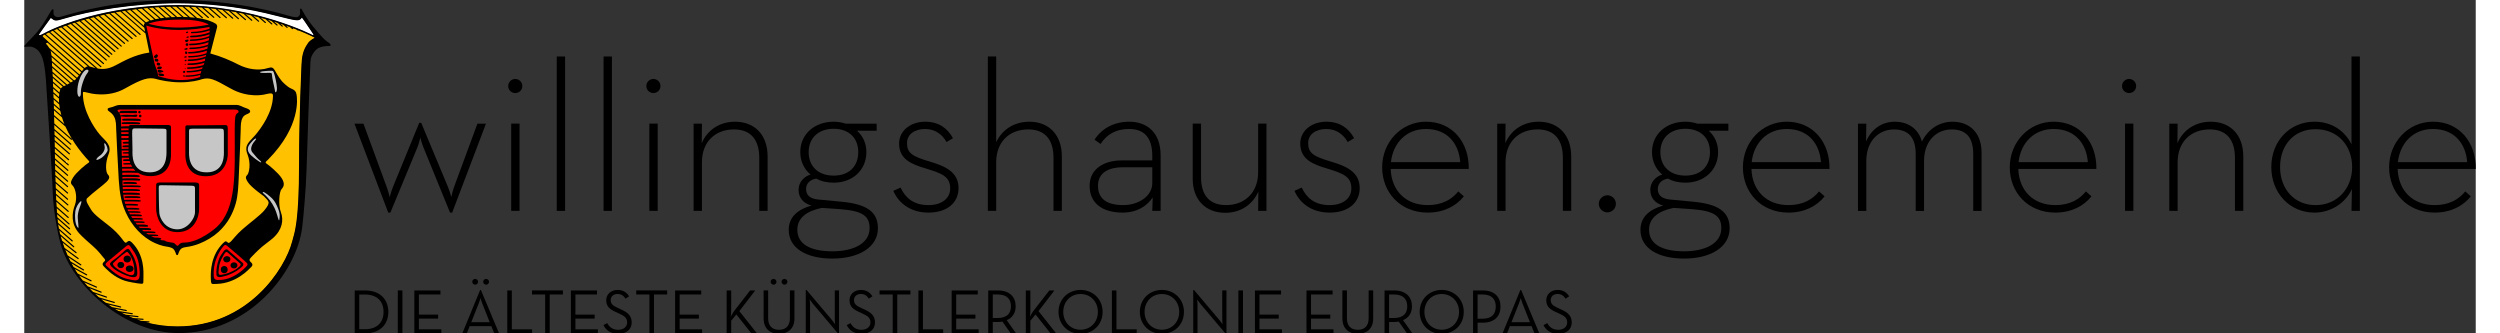 <?xml version="1.0" encoding="UTF-8" standalone="no"?><svg xmlns="http://www.w3.org/2000/svg" height="20" id="ZF_1_Wappen_Neukirchen" viewBox="0 0 2086.44 283.7" width="150"><rect x="0" y="0" width="2086.44" height="283.7" fill="#333333" stroke="none"/><defs><style>.cls-1,.cls-2,.cls-3,.cls-4,.cls-5,.cls-6{stroke-width:0px;}.cls-2{fill:red;}.cls-3{fill:none;}.cls-4{fill:#fff;}.cls-5{fill:#ffc100;}.cls-6{fill:#c6c6c6;}</style></defs><path class="cls-1" d="m281.24,247.19h8.86c12.19,0,19.76,7.2,19.76,18.26s-7.52,18.26-19.76,18.26h-8.86v-36.51Zm8.59,33.02c10.79,0,15.95-6.07,15.95-14.77s-5.15-14.77-15.95-14.77h-4.73v29.53h4.73Z"/><path class="cls-1" d="m317.91,247.19h3.92v36.51h-3.92v-36.51Z"/><path class="cls-1" d="m331.98,247.19h22.23v3.44h-18.36v17.13h16.38v3.38h-16.38v9.13h19.12v3.44h-22.98v-36.51Z"/><path class="cls-1" d="m387.99,246.81h.64l15.46,36.89h-4.08l-2.47-6.12h-18.47l-2.42,6.12h-3.81l15.14-36.89Zm8.16,27.44l-6.44-16.22c-.7-1.72-1.4-4.35-1.4-4.35,0,0-.75,2.63-1.45,4.35l-6.44,16.22h15.73Zm-14.87-34.42c0-1.4,1.18-2.47,2.47-2.47s2.52,1.07,2.52,2.47-1.18,2.47-2.52,2.47-2.47-1.13-2.47-2.47Zm9.29,0c0-1.4,1.24-2.47,2.52-2.47s2.47,1.07,2.47,2.47-1.18,2.47-2.47,2.47-2.52-1.13-2.52-2.47Z"/><path class="cls-1" d="m411.08,247.19h3.87v33.08h17.24v3.44h-21.1v-36.51Z"/><path class="cls-1" d="m443.35,250.62h-11.22v-3.44h26.31v3.44h-11.22v33.08h-3.87v-33.08Z"/><path class="cls-1" d="m465.21,247.19h22.23v3.44h-18.36v17.13h16.38v3.38h-16.38v9.13h19.12v3.44h-22.98v-36.51Z"/><path class="cls-1" d="m492.92,276.72l3.22-1.72c1.72,3.06,4.24,5.69,9.4,5.69,4.24,0,7.57-2.36,7.57-6.23s-2.31-5.58-6.87-7.62l-2.9-1.34c-5.21-2.36-8.05-4.89-8.05-9.99s4.13-8.75,9.61-8.75c4.89,0,7.95,2.26,9.88,5.48l-3.11,1.93c-1.4-2.25-3.33-3.97-6.77-3.97s-5.8,2.09-5.8,5.21,1.72,4.67,5.8,6.55l2.9,1.34c6.07,2.68,9.18,5.69,9.18,11.17,0,6.01-4.78,9.67-11.33,9.67-6.98,0-10.79-3.54-12.73-7.41Z"/><path class="cls-1" d="m532.07,250.62h-11.22v-3.44h26.31v3.44h-11.22v33.08h-3.87v-33.08Z"/><path class="cls-1" d="m553.92,247.19h22.23v3.44h-18.36v17.13h16.38v3.38h-16.38v9.13h19.12v3.44h-22.98v-36.51Z"/><path class="cls-1" d="m603.97,264.96l13.8-17.77h4.35l-13.53,17.61,14.98,18.9h-4.78l-12.73-16.06-4.4,5.32v10.74h-3.87v-36.51h3.87v17.29c0,1.72-.21,3.81-.32,4.99.8-1.56,1.93-3.6,2.63-4.51Z"/><path class="cls-1" d="m629.26,271.24v-24.06h3.87v23.79c0,6.5,3.54,9.72,9.24,9.72s9.24-3.22,9.24-9.72v-23.79h3.87v24.06c0,8.54-5.69,12.89-13.1,12.89s-13.1-4.35-13.1-12.89Zm5.96-31.41c0-1.4,1.18-2.47,2.47-2.47s2.52,1.07,2.52,2.47-1.18,2.47-2.52,2.47-2.47-1.13-2.47-2.47Zm9.29,0c0-1.4,1.24-2.47,2.52-2.47s2.47,1.07,2.47,2.47-1.18,2.47-2.47,2.47-2.52-1.13-2.52-2.47Z"/><path class="cls-1" d="m670.99,258.3c-1.02-1.24-2.52-3.38-2.52-3.38,0,0,.32,2.58.32,4.13v24.65h-3.65v-36.89h.64l21.8,25.77c1.02,1.24,2.52,3.38,2.52,3.38,0,0-.27-2.58-.27-4.13v-24.65h3.6v36.89h-.64l-21.8-25.77Z"/><path class="cls-1" d="m699.99,276.72l3.22-1.72c1.72,3.06,4.24,5.69,9.4,5.69,4.24,0,7.57-2.36,7.57-6.23s-2.31-5.58-6.87-7.62l-2.9-1.34c-5.21-2.36-8.05-4.89-8.05-9.99s4.13-8.75,9.61-8.75c4.89,0,7.95,2.26,9.88,5.48l-3.11,1.93c-1.4-2.25-3.33-3.97-6.77-3.97s-5.8,2.09-5.8,5.21,1.72,4.67,5.8,6.55l2.9,1.34c6.07,2.68,9.18,5.69,9.18,11.17,0,6.01-4.78,9.67-11.33,9.67-6.98,0-10.79-3.54-12.73-7.41Z"/><path class="cls-1" d="m739.13,250.62h-11.22v-3.44h26.31v3.44h-11.22v33.08h-3.87v-33.08Z"/><path class="cls-1" d="m760.99,247.19h3.87v33.08h17.24v3.44h-21.1v-36.51Z"/><path class="cls-1" d="m789.29,247.19h22.23v3.44h-18.36v17.13h16.38v3.38h-16.38v9.13h19.12v3.44h-22.98v-36.51Z"/><path class="cls-1" d="m844.11,283.7h-4.56l-7.03-9.99c-1.24.21-2.58.32-3.87.32h-4.35v9.67h-3.87v-36.51h8.21c9.99,0,15.14,5.58,15.14,13.48,0,5.48-2.58,9.77-7.62,11.81l7.95,11.22Zm-15.68-13.05c8.27,0,11.33-4.24,11.33-9.99s-3.11-10.04-11.33-10.04h-4.13v20.03h4.13Z"/><path class="cls-1" d="m858.61,264.96l13.8-17.77h4.35l-13.53,17.61,14.98,18.9h-4.78l-12.73-16.06-4.4,5.32v10.74h-3.87v-36.51h3.87v17.29c0,1.72-.21,3.81-.32,4.99.8-1.56,1.93-3.6,2.63-4.51Z"/><path class="cls-1" d="m880.25,265.44c0-11.01,8.38-18.69,18.74-18.69s18.79,7.68,18.79,18.69-8.38,18.69-18.79,18.69-18.74-7.68-18.74-18.69Zm33.51,0c0-8.7-6.23-15.2-14.77-15.2s-14.71,6.5-14.71,15.2,6.23,15.2,14.71,15.2,14.77-6.5,14.77-15.2Z"/><path class="cls-1" d="m925.68,247.19h3.87v33.08h17.24v3.44h-21.1v-36.51Z"/><path class="cls-1" d="m949.47,265.44c0-11.01,8.38-18.69,18.74-18.69s18.79,7.68,18.79,18.69-8.38,18.69-18.79,18.69-18.74-7.68-18.74-18.69Zm33.51,0c0-8.7-6.23-15.2-14.77-15.2s-14.71,6.5-14.71,15.2,6.23,15.2,14.71,15.2,14.77-6.5,14.77-15.2Z"/><path class="cls-1" d="m1000.75,258.3c-1.02-1.24-2.52-3.38-2.52-3.38,0,0,.32,2.58.32,4.13v24.65h-3.65v-36.89h.64l21.8,25.77c1.02,1.24,2.52,3.38,2.52,3.38,0,0-.27-2.58-.27-4.13v-24.65h3.6v36.89h-.64l-21.8-25.77Z"/><path class="cls-1" d="m1033.35,247.19h3.92v36.51h-3.92v-36.51Z"/><path class="cls-1" d="m1047.42,247.19h22.23v3.44h-18.36v17.13h16.38v3.38h-16.38v9.13h19.12v3.44h-22.98v-36.51Z"/><path class="cls-1" d="m1091.29,247.19h22.23v3.44h-18.36v17.13h16.38v3.38h-16.38v9.13h19.12v3.44h-22.98v-36.51Z"/><path class="cls-1" d="m1121.85,271.24v-24.06h3.87v23.79c0,6.5,3.54,9.72,9.24,9.72s9.24-3.22,9.24-9.72v-23.79h3.87v24.06c0,8.54-5.69,12.89-13.1,12.89s-13.1-4.35-13.1-12.89Z"/><path class="cls-1" d="m1181.4,283.7h-4.56l-7.03-9.99c-1.24.21-2.58.32-3.87.32h-4.35v9.67h-3.87v-36.51h8.21c9.99,0,15.14,5.58,15.14,13.48,0,5.48-2.58,9.77-7.62,11.81l7.95,11.22Zm-15.68-13.05c8.27,0,11.33-4.24,11.33-9.99s-3.11-10.04-11.33-10.04h-4.13v20.03h4.13Z"/><path class="cls-1" d="m1187.63,265.44c0-11.01,8.38-18.69,18.74-18.69s18.79,7.68,18.79,18.69-8.38,18.69-18.79,18.69-18.74-7.68-18.74-18.69Zm33.51,0c0-8.7-6.23-15.2-14.77-15.2s-14.71,6.5-14.71,15.2,6.23,15.2,14.71,15.2,14.77-6.5,14.77-15.2Z"/><path class="cls-1" d="m1233.06,247.19h8.27c9.99,0,15.09,5.53,15.09,13.75s-5.1,13.69-15.09,13.69h-4.4v9.07h-3.87v-36.51Zm8.05,24.06c8.22,0,11.28-4.3,11.28-10.31s-3.06-10.31-11.28-10.31h-4.19v20.62h4.19Z"/><path class="cls-1" d="m1273.33,246.81h.64l15.46,36.89h-4.08l-2.47-6.12h-18.47l-2.42,6.12h-3.81l15.14-36.89Zm8.16,27.44l-6.44-16.22c-.7-1.72-1.4-4.35-1.4-4.35,0,0-.75,2.63-1.45,4.35l-6.44,16.22h15.73Z"/><path class="cls-1" d="m1292.99,276.72l3.22-1.72c1.72,3.06,4.24,5.69,9.4,5.69,4.24,0,7.57-2.36,7.57-6.23s-2.31-5.58-6.87-7.62l-2.9-1.34c-5.21-2.36-8.05-4.89-8.05-9.99s4.13-8.75,9.61-8.75c4.89,0,7.95,2.26,9.88,5.48l-3.11,1.93c-1.4-2.25-3.33-3.97-6.77-3.97s-5.8,2.09-5.8,5.21,1.72,4.67,5.8,6.55l2.9,1.34c6.07,2.68,9.18,5.69,9.18,11.17,0,6.01-4.78,9.67-11.33,9.67-6.98,0-10.79-3.54-12.73-7.41Z"/><path class="cls-1" d="m281.02,105.23h7.64l19.66,53.51c1.46,3.82,2.73,9.1,2.73,9.1,0,0,1.27-5.28,2.91-9.1l22.21-54.24h1.64l22.57,54.06c1.64,3.82,3.09,9.1,3.09,9.1,0,0,1.09-5.28,2.55-9.1l19.66-53.33h7.28l-28.76,75.71h-1.82l-22.57-55.33c-1.46-3.46-2.73-8.55-2.73-8.55,0,0-1.09,5.1-2.55,8.55l-22.93,55.33h-1.82l-28.76-75.71Z"/><path class="cls-1" d="m411.88,73.19c0-3.46,2.91-6.01,6.01-6.01s6.01,2.55,6.01,6.01c0,3.64-2.91,6.01-6.01,6.01s-6.01-2.37-6.01-6.01Zm2.55,32.03h7.1v74.26h-7.1v-74.26Z"/><path class="cls-1" d="m453.19,48.08h7.1v131.41h-7.1V48.08Z"/><path class="cls-1" d="m493.05,48.08h7.1v131.41h-7.1V48.08Z"/><path class="cls-1" d="m529.45,73.19c0-3.46,2.91-6.01,6.01-6.01s6.01,2.55,6.01,6.01c0,3.64-2.91,6.01-6.01,6.01s-6.01-2.37-6.01-6.01Zm2.55,32.03h7.1v74.26h-7.1v-74.26Z"/><path class="cls-1" d="m569.67,105.23h7.1l-.18,16.56c4.91-11.28,15.29-18.2,28.39-18.2,16.56,0,27.67,11.1,27.67,29.49v46.41h-7.1v-45.14c0-15.29-7.1-24.21-21.48-24.21-16.02,0-27.3,10.56-27.3,27.85v41.5h-7.1v-74.26Z"/><path class="cls-1" d="m725.46,105.23v6.01h-16.75c5.1,4.55,8.01,10.74,8.01,18.2,0,15.11-11.47,26.03-27.85,26.03-5.64,0-10.56-1.09-14.74-3.46-5.82.91-8.74,4.55-8.74,8.92,0,5.64,4,8.37,10.74,8.92l19.29,1.82c21.48,2,31.12,8.55,31.12,22.57,0,16.38-16.56,25.84-38.77,25.84s-37.13-8.92-37.13-24.39c0-11.28,8.01-17.47,19.29-20.75-7.28-2-10.92-7.1-10.92-13.29s4.19-11.28,10.19-13.1c-5.46-4.55-8.74-11.28-8.74-19.11,0-15.11,12.01-25.85,28.39-25.85,3.46,0,7.1.55,10.19,1.64h26.39Zm-67.52,90.28c0,11.83,10.37,18.38,29.85,18.38,18.02,0,31.67-6.73,31.67-19.66,0-10.19-5.64-14.74-24.93-16.2l-15.65-1.09c-12.01,2.37-20.93,8.01-20.93,18.56Zm51.87-66.07c0-12.01-8.01-19.84-20.93-19.84s-21.29,7.83-21.29,19.84,8.01,20.02,21.29,20.02,20.93-8.01,20.93-20.02Z"/><path class="cls-1" d="m739.65,162.38l6.19-2.73c4,8.74,11.1,14.92,23.66,14.92,11.28,0,18.56-5.64,18.56-14.2,0-10.19-7.1-12.74-20.57-16.93-12.56-3.64-22.93-8.01-22.93-21.29,0-10.92,9.83-18.56,22.2-18.56,11.47,0,18.93,5.46,23.66,14.01l-5.46,3.28c-3.64-6.37-9.65-11.1-18.2-11.1-9.46,0-15.47,4.91-15.47,12.01,0,8.55,4.55,11.28,19.11,15.65,13.47,4,24.75,8.92,24.75,22.75,0,11.83-9.1,20.75-25.66,20.75-15.65,0-25.66-8.55-29.85-18.56Z"/><path class="cls-1" d="m820.1,48.08h7.1v72.98c4.91-10.56,15.11-17.47,28.21-17.47,16.56,0,27.67,11.1,27.67,29.49v46.41h-7.1v-45.14c0-15.29-7.1-24.21-21.48-24.21-16.02,0-27.3,10.56-27.3,27.85v41.5h-7.1V48.08Z"/><path class="cls-1" d="m960.06,132.89c0-16.74-7.64-23.11-19.84-23.11-11.28,0-18.93,4.73-24.21,12.74l-5.1-3.64c6.19-9.65,16.74-15.29,29.49-15.29,15.29,0,26.75,9.28,26.75,28.58v47.32h-7.1l.36-11.47c-4.73,7.1-12.92,12.92-25.66,12.92-16.93,0-28.03-7.83-28.03-22.75s12.92-21.66,27.12-21.66h26.21v-3.64Zm-25.3,9.46c-11.28,0-20.93,4.37-20.93,15.65s7.46,16.56,21.66,16.56c12.38,0,24.57-7.28,24.57-18.75v-13.47h-25.3Z"/><path class="cls-1" d="m994.45,152v-46.78h7.1v45.68c0,15.11,7.1,23.66,21.29,23.66,16.02,0,27.3-10.74,27.3-27.85v-41.5h7.1v74.26h-7.1l.18-16.38c-4.91,11.1-15.11,18.02-28.21,18.02-16.56,0-27.67-10.92-27.67-29.12Z"/><path class="cls-1" d="m1081.08,162.38l6.19-2.73c4,8.74,11.1,14.92,23.66,14.92,11.28,0,18.56-5.64,18.56-14.2,0-10.19-7.1-12.74-20.57-16.93-12.56-3.64-22.93-8.01-22.93-21.29,0-10.92,9.83-18.56,22.2-18.56,11.47,0,18.93,5.46,23.66,14.01l-5.46,3.28c-3.64-6.37-9.65-11.1-18.2-11.1-9.46,0-15.47,4.91-15.47,12.01,0,8.55,4.55,11.28,19.11,15.65,13.47,4,24.75,8.92,24.75,22.75,0,11.83-9.1,20.75-25.66,20.75-15.65,0-25.66-8.55-29.85-18.56Z"/><path class="cls-1" d="m1194.47,174.57c12.38,0,20.57-4.91,26.03-11.65l4.73,4.19c-6.55,8.19-16.93,13.83-30.76,13.83-23.48,0-38.77-17.29-38.77-38.59s16.2-38.77,37.31-38.77c22.57,0,36.77,17.65,36.4,40.22h-66.43c.55,18.02,12.38,30.76,31.49,30.76Zm27.67-36.58c-1.09-15.29-10.56-28.21-29.12-28.21-16.93,0-28.03,12.01-29.85,28.21h58.97Z"/><path class="cls-1" d="m1253.62,105.23h7.1l-.18,16.56c4.91-11.28,15.29-18.2,28.39-18.2,16.56,0,27.67,11.1,27.67,29.49v46.41h-7.1v-45.14c0-15.29-7.1-24.21-21.48-24.21-16.02,0-27.3,10.56-27.3,27.85v41.5h-7.1v-74.26Z"/><path class="cls-1" d="m1340.07,173.48c0-4.19,3.64-7.28,7.28-7.28,3.82,0,7.28,3.09,7.28,7.28s-3.46,7.28-7.28,7.28-7.28-3.28-7.28-7.28Z"/><path class="cls-1" d="m1450.36,105.23v6.01h-16.75c5.1,4.55,8.01,10.74,8.01,18.2,0,15.11-11.47,26.03-27.85,26.03-5.64,0-10.56-1.09-14.74-3.46-5.82.91-8.74,4.55-8.74,8.92,0,5.64,4,8.37,10.74,8.92l19.29,1.82c21.48,2,31.12,8.55,31.12,22.57,0,16.38-16.56,25.84-38.77,25.84s-37.13-8.92-37.13-24.39c0-11.28,8.01-17.47,19.29-20.75-7.28-2-10.92-7.1-10.92-13.29s4.19-11.28,10.19-13.1c-5.46-4.55-8.74-11.28-8.74-19.11,0-15.11,12.01-25.85,28.39-25.85,3.46,0,7.1.55,10.19,1.64h26.39Zm-67.53,90.28c0,11.83,10.38,18.38,29.85,18.38,18.02,0,31.67-6.73,31.67-19.66,0-10.19-5.64-14.74-24.93-16.2l-15.65-1.09c-12.01,2.37-20.93,8.01-20.93,18.56Zm51.87-66.07c0-12.01-8.01-19.84-20.93-19.84s-21.29,7.83-21.29,19.84,8.01,20.02,21.29,20.02,20.93-8.01,20.93-20.02Z"/><path class="cls-1" d="m1501.5,174.57c12.38,0,20.57-4.91,26.03-11.65l4.73,4.19c-6.55,8.19-16.93,13.83-30.76,13.83-23.48,0-38.77-17.29-38.77-38.59s16.2-38.77,37.31-38.77c22.57,0,36.77,17.65,36.4,40.22h-66.43c.55,18.02,12.38,30.76,31.49,30.76Zm27.67-36.58c-1.09-15.29-10.56-28.21-29.12-28.21-16.93,0-28.03,12.01-29.85,28.21h58.97Z"/><path class="cls-1" d="m1560.65,105.23h7.1l-.18,15.11c4.55-10.37,13.29-16.74,24.39-16.74,12.74,0,20.57,7.28,23.12,16.93,5.46-11.1,15.29-16.93,26.03-16.93,15.11,0,24.75,10.01,24.75,26.21v49.69h-7.1v-48.41c0-13.47-5.46-20.93-18.38-20.93s-23.48,9.83-23.48,26.76v42.59h-7.1v-48.41c0-13.47-5.64-20.93-18.56-20.93s-23.48,9.83-23.48,26.76v42.59h-7.1v-74.26Z"/><path class="cls-1" d="m1728.63,174.57c12.38,0,20.57-4.91,26.03-11.65l4.73,4.19c-6.55,8.19-16.93,13.83-30.76,13.83-23.48,0-38.77-17.29-38.77-38.59s16.2-38.77,37.31-38.77c22.57,0,36.77,17.65,36.4,40.22h-66.43c.55,18.02,12.38,30.76,31.49,30.76Zm27.67-36.58c-1.09-15.29-10.56-28.21-29.12-28.21-16.93,0-28.03,12.01-29.85,28.21h58.97Z"/><path class="cls-1" d="m1785.41,73.19c0-3.46,2.91-6.01,6.01-6.01s6.01,2.55,6.01,6.01c0,3.64-2.91,6.01-6.01,6.01s-6.01-2.37-6.01-6.01Zm2.55,32.03h7.1v74.26h-7.1v-74.26Z"/><path class="cls-1" d="m1825.63,105.23h7.1l-.18,16.56c4.91-11.28,15.29-18.2,28.39-18.2,16.56,0,27.67,11.1,27.67,29.49v46.41h-7.1v-45.14c0-15.29-7.1-24.21-21.48-24.21-16.02,0-27.3,10.56-27.3,27.85v41.5h-7.1v-74.26Z"/><path class="cls-1" d="m1912.45,142.17c0-21.84,15.47-38.59,36.76-38.59,15.11,0,26.03,8.19,31.49,19.29V48.08h7.1v131.41h-7.1l.36-18.56c-5.28,11.47-17.47,20.02-31.85,20.02-21.29,0-36.76-16.93-36.76-38.77Zm68.8,0c0-18.38-12.38-32.22-31.12-32.22s-30.21,13.83-30.21,32.22,11.83,32.4,30.21,32.4,31.12-14.01,31.12-32.4Z"/><path class="cls-1" d="m2051.49,174.57c12.38,0,20.57-4.91,26.03-11.65l4.73,4.19c-6.55,8.19-16.93,13.83-30.76,13.83-23.48,0-38.77-17.29-38.77-38.59s16.2-38.77,37.31-38.77c22.57,0,36.77,17.65,36.4,40.22h-66.43c.55,18.02,12.38,30.76,31.49,30.76Zm27.67-36.58c-1.09-15.29-10.56-28.21-29.12-28.21-16.93,0-28.03,12.01-29.85,28.21h58.97Z"/><path class="cls-4" d="m245.68,30.24c-.49-.26-49.96-25.66-115.29-25.66-56.25,0-95.66,15.72-106.4,20.54l-.33.15c-2.33,1.02-4.4,2.11-6.06,2.98-2.25,1.18-3.73,1.96-4.57,1.96-.23,0-.41-.06-.55-.17-.51-.4-.09-.98.45-1.72.17-.24.37-.51.56-.81,1.2-1.84,3.19-4.53,5.11-7.14,1.48-2.01,2.87-3.9,3.77-5.22l.17-.25.35.27c1.78,1.35,2.68,2.02,4.23,2.02,1.38,0,3.29-.51,6.8-1.59,21.2-6.5,59.25-13.07,96.47-13.07,24.62,0,52.41,3.08,74.34,8.25,5.92,1.4,10.62,2.57,14.39,3.52,6.92,1.74,10.73,2.69,13.04,2.69,1.99,0,2.89-.72,3.93-2.13l.22-.3.23.29c1.43,1.8,3.41,4.78,5.32,7.65,1.12,1.68,2.17,3.26,3.06,4.52,1.14,1.62,1.65,2.36,1.45,2.86-.05.13-.19.31-.51.37l-.1.02-.09-.05Z"/><path class="cls-5" d="m130.43,278.06c-41.82,0-72.15-24.38-86.6-47.2-9.43-14.89-13.27-29.41-14.73-36.74-2.46-12.44-3.12-50.66-3.52-73.49-.14-7.91-.91-48.65-2.77-73.73-.26-3.54-1.76-6.6-4.71-9.62l-.28-.28.36-.17c.82-.39,1.75-.9,2.06-1.16-.26-.25-.84-.77-1.5-1.37-1.2-1.09-2.7-2.46-3.05-2.81-.1-.1-.35-.5-.31-.89.03-.23.15-.43.35-.56,3.43-2.22,31.72-15.64,74.31-21.75l1.31-.18c1.24-.17,2.5-.34,3.76-.5l1.33-.16c1.16-.14,2.32-.28,3.49-.4l1.36-.14c1.13-.12,2.26-.23,3.41-.33l1.38-.12c1.06-.09,2.13-.18,3.21-.26l1.4-.11c1.18-.08,2.37-.16,3.56-.23l1.43-.08c1.04-.06,2.09-.11,3.14-.15l1.46-.05c1.29-.05,2.58-.09,3.88-.12l1.49-.03c1.18-.02,2.37-.03,3.56-.04h1.51c1.29,0,2.58.01,3.86.03l1.55.03c1.36.03,2.71.07,4.05.12l1.6.07c1.35.06,2.68.13,4.01.21l1.64.11c1.21.08,2.42.17,3.62.26l1.68.14c1.36.12,2.7.24,4.03.38l1.73.18c1.42.15,2.83.32,4.22.49l1.78.23c1.35.18,2.7.36,4.02.56l1.84.28c1.19.18,2.38.37,3.56.57l1.89.32c1.49.26,2.96.53,4.42.8l1.95.37c1.42.28,2.82.57,4.2.86l2.02.44c1.55.34,3.08.69,4.59,1.05l2.1.51c1.43.35,2.83.7,4.21,1.06l2.18.58c1.28.34,2.54.69,3.77,1.04l2.27.65c.96.28,1.91.56,2.84.85l2.35.72c.99.31,1.97.62,2.93.93l2.44.81c.79.26,1.56.53,2.32.79l2.53.89c1.11.39,2.18.78,3.21,1.17l2.67,1c1.09.42,2.13.82,3.13,1.22.54.23,1.13.47,1.42.58h0s.23.08.23.08c8.74,3.54,13.74,6.17,13.79,6.2l.12.06.03.13c.06.31-.22.46-.9.84-1.14.63-3.26,1.8-5.09,4.21-4.36,5.77-5.13,12.39-5.3,18.1,0,.29-.04,1.14-.1,2.49-1.31,30.76-1.98,57.92-1.98,80.71,0,46.27-3.11,57.26-5.17,64.53-.24.84-.46,1.63-.67,2.43-6.12,23.69-38.09,72.6-97.87,72.6Z"/><path class="cls-2" d="m133.32,15.51c14.09.29,23.48,2.58,25.62,4.58,2.14,2.01-1.18,23.1-2.58,27.76-1.4,4.66-2.81,17.22-5.46,18.4s-9.45,2.73-17.57,2.73-19.04-2.4-20.74-3.49c-1.7-1.09-3.7-15.02-4.73-20.72-1.03-5.7-4.83-17.98-4.65-21.29.18-3.31,2.22-4.36,6.35-5.39,4.13-1.03,19.13-2.69,23.77-2.6Z"/><path class="cls-1" d="m258.86,36.16c-.31-.2-.62-.39-.87-.57-2.85-2.06-5.07-4.7-7.39-7.31-3.36-3.82-6.61-7.71-9.44-11.96-.75-1.13-1.5-2.26-2.22-3.41-.72-1.15-1.3-2.43-2.05-3.55-.16-.31-.31-.61-.46-.92-.24-.51-.66-1.28-1.34-1.08-.78.23-.26,2.89-.33,4.1-.1,1.69-1.46,3.22-3.43,3.22-1.04,0-3.97-.51-7.83-1.7C221.5,12.36,180.94,0,130.39,0S46.15,9.84,30.94,14.29c-1.47.43-4.11.58-5.34-1.06-1.53-2.03-.14-5.09-.95-5.31-.85-.23-1.58.66-2.06,1.57-.23.42-5.44,9.76-9.95,15.66C8.12,31.05,0,38.37,0,39.38c0,1.14,3.64-.25,6.5.54,3.97,1.11,6.14,3.49,7.97,7.06,3.21,6.24,4.07,21.79,4.32,26.53.6,11.39,4.8,70.25,5.54,92.44.51,12.04,3.46,30.63,6.82,42.3,10.11,35.07,54.14,75.22,100.29,75.22,60.37,0,100.31-52.26,105.04-89.54,1.18-9.31,3.22-32.67,3.78-49.79,1.12-34.24,1.84-57.8,3.12-86.87.23-5.27-.2-8.11,3.01-12.59,2.48-3.46,4.74-4.48,8.07-5.13,3.23-.63,6.32-.11,6.32-.97,0-1.1-1-1.82-1.93-2.42ZM12.65,29.81c-.4-.31.31-.99,1.07-2.15,2.13-3.26,6.81-9.33,8.87-12.35,3.49,2.64,3.74,2.92,11.4.57,21.93-6.73,59.98-13.05,96.39-13.05,24.13,0,52.11,3.02,74.28,8.24,26.55,6.25,28.55,8.19,31.66,3.98,2.26,2.84,5.96,8.73,8.37,12.16,1.26,1.8,1.86,2.65,1.12,2.79,0,0-49.26-25.69-115.42-25.69-62.48,0-104.13,19.52-106.85,20.71-5.91,2.6-10,5.5-10.89,4.8Zm129.81-1.5c5.67,0,11.15-.89,15.33-2.44,0,.55,0,1.03-.04,1.65-3.57,1.44-9.66,2.89-15.7,2.89-.39,0-.94.31-.94.7s.31.7.7.7c5.91,0,11.6-.96,15.84-2.63-.04.54-.08.99-.14,1.56-4.14,1.78-9.68,2.81-15.77,2.81-.33,0-.89.38-.89.71s.27.6.6.6c5.94,0,11.66-.98,15.9-2.66-.08.7-.18,1.41-.28,2.13-4.13,1.79-9.97,2.84-16.08,2.84-.39,0-.7.31-.7.7s.31.7.7.7c5.9,0,11.59-.96,15.83-2.63-.11.68-.22,1.37-.34,2.06-4.08,1.6-9.58,2.52-15.31,2.52-.36,0-.65.29-.65.65s.29.65.65.65c5.55,0,10.91-.85,15.05-2.34-.12.69-.22,1.22-.36,1.91-3.02,1.35-9.85,2.87-15.8,2.87-.36,0-.65.29-.65.65s.29.65.65.65c5.74,0,11.28-.91,15.48-2.5-.15.75-.3,1.51-.46,2.25-4.06,1.53-9.42,2.4-15.02,2.4-.33,0-.6.27-.6.6s.27.6.6.6c5.43,0,10.62-.81,14.73-2.24-.12.55-.19.86-.31,1.4-3.68,1.56-9.32,2.52-14.76,2.52-.36,0-.65.29-.65.65s.32.73.68.73c5.24,0,10.29-.85,14.35-2.2-.16.72-.33,1.43-.49,2.12-3.96,1.35-8.91,2.09-14.1,2.09-.36,0-.65.29-.65.65s.29.64.65.65c5.17.19,9.77-.58,13.73-1.81-.05.2-.07.29-.12.49-.19.46-.39.93-.58,1.4-3.82,1.18-8.51,1.95-13.36,1.95-.39,0-.65.2-.65.59s.31.7.7.7c4.56,0,8.87-.41,12.61-1.44-.22.58-.33.87-.53,1.44-2.5.89-8.12,1.88-12.63,1.88-.36,0-.61.15-.61.51s.29.65.65.65c4.29,0,8.44-.51,12.05-1.43-.27.82-.49,1.61-.68,2.35-3.65,1.01-7.81,1.65-12.28,1.65-.33,0-.74.19-.74.52s.27.6.6.6c4.33,0,9.04-.49,12.13-1.63-.11.63-.16,1.37-.16,1.86-2.92.97-8.03,2.54-16.6,2.54s-15.98-2.4-19.08-3.28c-.16-2.49-1.5-6.48-2.99-10.27l-7.13-32.77c9.26,2.73,18.82,3.7,27.65,3.7,10.22,0,19.46-1.28,26.1-2.54.08.47.13.87.17,1.43-4.07,1.59-9.39,2.75-15.11,2.75-.36,0-.82.17-.82.53s.29.65.65.65Zm-91.1,29.55L18.3,28.94c.77-.39,1.68-.83,2.73-1.31l33.06,28.92c-1.04.1-1.89.55-2.72,1.32Zm5.78-.85c-.52-.17-.98-.29-1.42-.37L22.03,27.18c.7-.31,1.44-.64,2.24-.98l36.39,31.83c-1.12-.27-2.29-.6-3.52-1.02Zm5.51,1.43L25.3,25.77c.8-.34,1.66-.68,2.55-1.04l37,32.37c.09.08.21.12.33.12.14,0,.28-.06.38-.17.18-.21.16-.52-.05-.71L28.89,24.31c.83-.33,1.69-.66,2.59-1l35.61,31.15c.09.08.21.12.33.12.14,0,.28-.06.38-.17.18-.21.16-.52-.05-.71l-35.21-30.8c.97-.36,1.97-.72,3.01-1.09l33.92,29.67c.09.08.21.12.33.12.14,0,.28-.06.38-.17.18-.21.16-.52-.05-.71l-33.5-29.3c.95-.33,1.94-.67,2.95-1.01l32.4,28.34c.09.08.21.12.33.12.14,0,.28-.06.38-.17.18-.21.16-.52-.05-.71l-31.96-27.95c.75-.25,1.51-.5,2.29-.74l31.22,27.31c.09.08.21.12.33.12.14,0,.28-.06.38-.17.18-.21.16-.52-.05-.71l-30.77-26.91c.94-.29,1.89-.59,2.86-.89l29.86,26.12c.09.08.21.12.33.12.14,0,.28-.06.38-.17.18-.21.16-.52-.05-.71l-29.38-25.7c.92-.27,1.86-.55,2.81-.82l28.64,25.05c.09.08.21.12.33.12.14,0,.28-.06.38-.17.18-.21.16-.52-.05-.71l-28.15-24.62c.94-.26,1.89-.53,2.86-.79l27.31,23.89c.09.08.21.12.33.12.14,0,.28-.06.38-.17.18-.21.16-.52-.05-.71l-26.81-23.45c1-.27,2.03-.53,3.06-.8l25.91,22.67c.09.08.21.12.33.12.14,0,.28-.06.38-.17.18-.21.16-.52-.05-.71l-25.39-22.21c.95-.24,1.91-.47,2.87-.7l24.88,21.76c.09.08.21.12.33.12.14,0,.28-.06.38-.17.18-.21.16-.52-.05-.71l-24.34-21.29c1.15-.27,2.31-.53,3.49-.8l23.62,20.66c.09.08.21.12.33.12.14,0,.28-.06.38-.17.18-.21.16-.52-.05-.71l-23.06-20.17c1.04-.23,2.1-.45,3.17-.67l22.57,19.75c.09.08.21.12.33.12.14,0,.28-.06.38-.17.18-.21.16-.52-.05-.71l-22-19.25c1.03-.21,2.08-.41,3.14-.61l21.67,18.96c.09.08.21.12.33.12.14,0,.28-.06.38-.17.18-.21.16-.52-.05-.71l-21.08-18.44c1.28-.24,2.58-.47,3.9-.7l21.42,18.74,3.28,16.18c-12.68,1.85-21.84,7.32-28.77,10.91-5.27,2.73-9.67,3.64-15.03,2.74ZM135.67,14.44l-10.01-8.75c1.18-.02,2.36-.03,3.55-.04l10.21,8.93c-1.2-.06-2.45-.11-3.75-.14Zm-1.54-.02c-.37,0-.73,0-1.1,0-.99,0-1.95.01-2.88.03l-9.84-8.61c1.29-.05,2.58-.09,3.88-.12l9.95,8.7Zm-5.46.06c-1.09.03-2.14.08-3.16.13l-9.8-8.57c1.04-.06,2.08-.11,3.13-.15l9.82,8.59Zm-4.59.21c-1.23.08-2.38.18-3.48.29l-9.87-8.63c1.18-.08,2.36-.16,3.55-.23l9.8,8.57Zm-4.84.43c-1.08.12-2.09.26-3.05.4l-10.06-8.8c1.06-.09,2.13-.18,3.21-.26l9.91,8.66Zm-4.34.6c-1.12.19-2.15.39-3.11.6l-10.45-9.14c1.13-.12,2.26-.23,3.41-.33l10.15,8.88Zm-4.31.87c-1.12.27-2.12.55-3,.83l-11.09-9.7c1.15-.14,2.31-.28,3.49-.4l10.6,9.28Zm-4.1,1.19c-1.23.43-2.2.85-2.94,1.21l-12.13-10.61c1.24-.17,2.49-.34,3.76-.5l11.32,9.9Zm-3.8,1.79c-.66.63-.98,1.54-.84,2.47l-14.87-13.01c1.03-.16,2.08-.32,3.13-.47l12.58,11.01Zm-.53,4.07l.68,3.36-19.82-17.33c.88-.15,1.77-.29,2.66-.44l16.47,14.41Zm3.48-3.39c3.95-1.6,12.06-3.55,27.39-3.55,13.06,0,19.48,2.05,23.16,3.7.28.12.52.34.72.64-11.97,2.25-32.21,4.48-51.27-.8Zm35.43-5.57l-10.33-9.03c1.29,0,2.58.02,3.86.04l10.74,9.39c-1.34-.16-2.76-.29-4.27-.4ZM15.89,30.27c.34-.22.83-.5,1.45-.83l33.32,29.15c-.5.56-1.02,1.24-1.59,2.01l-28.48-24.91h0s.02-.07,0-.09c-.28-.28-4.1-3.72-4.69-4.31-.07-.07-.48-.7,0-1.01Zm2.42,6.81s.82-.39,1.48-.77c0,0,0,0,0,0l28.69,25.1c-.45.62-.92,1.29-1.45,2.01l-25.81-22.58c-.8-1.39-1.8-2.63-2.91-3.76Zm4.79,9.8c-.1-1.38-.4-2.62-.82-3.78l24.15,21.13c-.46.62-.96,1.28-1.51,1.97l-21.8-19.07c0-.08-.01-.16-.02-.24Zm.12,1.66l21.07,18.43c-.16.19-.3.38-.47.58,0,0-.54.36-1.39.9l-19-16.62c-.07-1.12-.15-2.22-.22-3.29Zm.31,4.7l18.03,15.77c-.59.37-1.26.78-1.97,1.21l-15.88-13.89c-.06-1.05-.12-2.08-.18-3.09Zm.26,4.49l14.89,13.03c-.72.42-1.46.84-2.19,1.23l-12.53-10.96c-.06-1.11-.12-2.21-.18-3.3Zm.25,4.69l11.51,10.07c-.65.33-1.27.62-1.83.85h0l-9.55-8.36c-.04-.86-.08-1.71-.13-2.56Zm.19,3.95l8.53,7.46c-.67.42-1.19.93-1.59,1.49l-6.81-5.96c-.04-1-.09-2-.13-3Zm.2,4.38l6.25,5.46c-.38.82-.59,1.7-.72,2.54l-5.38-4.71c-.04-1.1-.09-2.2-.14-3.29Zm.19,4.67l5.17,4.53c-.04.33-.07.65-.11.94-.04.3-.1.88-.15,1.71l-4.81-4.2c-.04-.99-.08-1.98-.11-2.97Zm.17,4.35l4.71,4.12c-.01.98.01,2.15.12,3.53l-4.71-4.12c-.04-1.17-.08-2.35-.13-3.54Zm.17,4.91l4.79,4.19c.13,1.17.3,2.45.56,3.84l-5.24-4.58c-.04-1.14-.07-2.29-.11-3.45Zm.16,4.82l5.51,4.82c.25,1.19.57,2.46.94,3.78l-6.35-5.56c-.03-1-.06-2.02-.09-3.04Zm.13,4.4l6.84,5.99c.56,1.81,1.24,3.73,2.06,5.75l-8.79-7.69c-.04-1.32-.07-2.67-.12-4.05Zm.15,5.41l9.65,8.44c1.45,3.28,3.26,6.79,5.53,10.49l-15.03-13.15c-.04-1.83-.09-3.77-.15-5.78Zm215.9-62.28c-4.2,5.56-5.16,11.91-5.35,18.27-.07,2.43-2.08,44.19-2.08,83.21,0,51.53-3.82,59.13-5.83,66.89-6.05,23.44-37.53,72.39-97.6,72.39-9.57,0-18.5-1.26-26.77-3.47l2.45.16s.02,0,.03,0c.26,0,.48-.2.5-.47.02-.28-.19-.51-.47-.53l-6.94-.45c-1.13-.36-2.24-.73-3.34-1.13l5.16.33s.02,0,.03,0c.26,0,.48-.2.5-.47.02-.28-.19-.51-.47-.53l-8.44-.54c-1.29-.51-2.56-1.04-3.81-1.59l7.85.85s.04,0,.05,0c.25,0,.47-.19.5-.45.03-.27-.17-.52-.44-.55l-10.79-1.17c-1.14-.55-2.27-1.12-3.38-1.7l9.21,1.41s.05,0,.08,0c.24,0,.46-.18.49-.42.04-.27-.15-.53-.42-.57l-11.94-1.82c-1.07-.6-2.12-1.23-3.15-1.86l9.78,1.93s.07,0,.1,0c.23,0,.44-.17.49-.4.05-.27-.12-.53-.39-.59l-12.32-2.43c-1.08-.7-2.14-1.41-3.18-2.14l10.51,2.56s.08.01.12.01c.23,0,.43-.15.49-.38.07-.27-.1-.54-.37-.6l-12.88-3.14c-1.32-.98-2.6-1.98-3.84-3l11.02,3.2s.09.02.14.02c.22,0,.42-.14.48-.36.08-.27-.08-.54-.34-.62l-13.19-3.83c-1.15-.99-2.28-2-3.37-3.02l9.64,3.26c.05.02.11.03.16.03.21,0,.4-.13.47-.34.09-.26-.05-.55-.31-.63l-11.66-3.94c-1.05-1.03-2.07-2.07-3.06-3.13l9.81,3.8c.06.02.12.03.18.03.2,0,.39-.12.47-.32.1-.26-.03-.55-.29-.65l-11.71-4.54c-.97-1.08-1.89-2.17-2.79-3.26l10.14,4.45c.07.03.13.04.2.04.19,0,.38-.11.46-.3.11-.25,0-.55-.26-.66l-11.91-5.22c-1.1-1.39-2.14-2.79-3.13-4.19l10.04,4.93c.07.03.15.05.22.05.18,0,.36-.1.45-.28.12-.25.02-.55-.23-.67l-11.65-5.73c-.46-.69-.91-1.38-1.35-2.06-.38-.6-.75-1.21-1.12-1.81l9.92,5.43c.08.04.16.06.24.06.18,0,.35-.09.44-.26.13-.24.04-.55-.2-.68l-11.4-6.23c-.6-1.03-1.17-2.06-1.72-3.08l9.93,6.01c.08.05.17.07.26.07.17,0,.33-.09.43-.24.14-.24.07-.54-.17-.69l-11.34-6.86c-.59-1.14-1.14-2.28-1.67-3.39l10.18,6.78c.08.06.18.08.28.08.16,0,.32-.08.42-.22.15-.23.09-.54-.14-.69l-11.53-7.68c-.72-1.6-1.37-3.17-1.97-4.68l10.65,7.79c.09.06.19.1.29.1.15,0,.31-.07.4-.21.16-.22.11-.54-.11-.7l-11.91-8.71c-.57-1.52-1.08-2.98-1.54-4.37l11.11,8.9c.09.07.2.11.31.11.15,0,.29-.06.39-.19.17-.22.14-.53-.08-.7l-12.3-9.84c-.43-1.38-.81-2.67-1.13-3.86l10.79,9.44c.09.08.21.12.33.12.14,0,.28-.06.38-.17.18-.21.16-.52-.05-.71l-11.91-10.41c-.31-1.2-.56-2.27-.76-3.19l10.74,9.4c.09.08.21.12.33.12.14,0,.28-.06.38-.17.18-.21.16-.52-.05-.71l-11.75-10.27c-.02-.11-.05-.22-.07-.32-.18-.91-.35-1.96-.51-3.13l10.29,9c.09.08.21.12.33.12.14,0,.28-.06.38-.17.18-.21.16-.52-.05-.71l-11.14-9.74c-.12-.97-.23-2-.34-3.11l9.93,8.68c.09.08.21.12.33.12.14,0,.28-.06.38-.17.18-.21.16-.52-.05-.71l-10.72-9.38c-.07-.82-.14-1.67-.21-2.54l9.88,8.65c.09.08.21.12.33.12.14,0,.28-.06.38-.17.18-.21.16-.52-.05-.71l-10.65-9.32c-.09-1.21-.17-2.47-.26-3.76l9.5,8.31c.09.08.21.12.33.12.14,0,.28-.06.38-.17.18-.21.16-.52-.05-.71l-10.24-8.96c-.08-1.33-.15-2.69-.23-4.09l9.81,8.58c.09.08.21.12.33.12.14,0,.28-.06.38-.17.18-.21.16-.52-.05-.71l-10.54-9.22c-.06-1.32-.13-2.67-.19-4.04l9.76,8.54c.09.08.21.12.33.12.14,0,.28-.06.38-.17.18-.21.16-.52-.05-.71l-10.48-9.16c-.05-1.11-.09-2.24-.13-3.38l9.71,8.49c.09.08.21.12.33.12.14,0,.28-.06.38-.17.18-.21.16-.52-.05-.71l-10.42-9.11c-.05-1.35-.09-2.71-.14-4.07l9.9,8.66c.09.08.21.12.33.12.14,0,.28-.06.38-.17.18-.21.16-.52-.05-.71l-10.6-9.27c-.04-1.4-.09-2.81-.13-4.23l10.07,8.81c.09.08.21.12.33.12.14,0,.28-.06.38-.17.18-.21.16-.52-.05-.71l-10.77-9.42c-.03-1.12-.06-2.24-.09-3.35l10.2,8.92c.09.08.21.12.33.12.14,0,.28-.06.38-.17.18-.21.16-.52-.05-.71l-10.89-9.52c-.03-1.27-.06-2.54-.09-3.8l10.32,9.03c.09.08.21.12.33.12.14,0,.28-.06.38-.17.18-.21.16-.52-.05-.71l-11.01-9.63c-.02-1.05-.05-2.1-.07-3.14l10.66,9.32c.09.08.21.12.33.12.14,0,.28-.06.38-.17.18-.21.16-.52-.05-.71l-11.34-9.92c-.03-1.25-.05-2.49-.07-3.71l11.09,9.7c.09.08.21.12.33.12.14,0,.28-.06.38-.17.18-.21.16-.52-.05-.71l-11.77-10.3c-.02-1.13-.04-2.24-.06-3.33l11.44,10.01c.09.08.21.12.33.12.14,0,.28-.06.38-.17.18-.21.16-.52-.05-.71l-12.12-10.6c-.03-1.48-.05-2.93-.08-4.34h0s12.23,10.69,12.23,10.69c.09.08.21.12.33.12.14,0,.28-.06.38-.17.18-.21.16-.52-.05-.71l-12.91-11.29c-.02-.85-.03-1.87-.06-3.08l12.97,11.35c.09.08.21.12.33.12.14,0,.28-.06.38-.17.18-.21.16-.52-.05-.71l-13.66-11.95c-.02-1.1-.05-2.32-.08-3.63l13.63,11.93c.09.08.21.12.33.12.14,0,.28-.06.38-.17.18-.21.16-.52-.05-.71l-14.32-12.53c-.02-1.08-.05-2.22-.08-3.41l14.38,12.57c.09.08.21.12.33.12.14,0,.28-.06.38-.17.11-.12.14-.28.11-.42,3.07,4.98,6.95,10.3,11.87,15.89.26.29,1.62,1.8,2.26,2.44.63.63.84,1.19-.63,2.05-1.46.86-9.81,7.59-12.64,12.16-2.82,4.57-2.02,5.23-.07,7.38,1.95,2.15,3.95,9.79,1.53,16.25-2.42,6.45-3.61,15.65,3.56,23.81,2.61,2.97,9,8.58,11.76,10.95,4.95,4.26,7.86,8.59,8.99,9.77,1.66,1.73,1.89,2.33.94,3.21-.95.87-2.75,2.23-.57,4.39,1.47,1.46,6.48,7.26,14.77,10.99,3.87,1.74,7.57,2.33,13.69,3.34,1.93.32,4.34.58,4.8.13.45-.44.39-1.48.44-5.61.05-4.14.93-18.56-9.82-29.22-2.31-2.28-3.29-1.15-4.2-.42s-1.29,1.2-3.07-1.18c-1.49-1.99-4.3-5.78-8.82-9.8-6.48-5.77-16.38-11.94-19.02-17.16-1.27-2.51-5.14-7.1-2.92-9.25,4.76-4.62,13.74-11.1,16.42-13.8,3.65-3.68,2.16-5.09.88-6.64-1.28-1.55-2.36-8.66.84-16.79,3.2-8.14-2.8-11.31-7.6-17-4.8-5.69-13.97-19.82-14.19-33.8-.05-3.11-.38-2.63,5.21-1.43,0,0,15.9,4.52,30.6-3.85,14.7-8.37,20.15-9.72,26.36-8.13.03,0,.06,0,.09.01.12.05.24.12.37.16,3.29.9,11.1,2.72,20.42,2.72s15.64-1.77,18.39-2.69c6.22-1.59,9.5-.46,24.2,7.91,14.7,8.37,28.27,5.26,28.27,5.26,5.59-1.21,7.88-1.96,7.84,1.15-.22,13.97-10.14,27.47-14.94,33.16-4.8,5.69-9.98,8.28-6.78,16.42,3.2,8.14,1.3,15.83.02,17.37-1.28,1.55-2.41,2.16.41,6.5,2.82,4.35,13.45,11.81,13.45,11.81,3.99,4.41,6.52,4.7.59,11.98-3.49,4.29-12.61,10.8-19.09,16.56-4.52,4.02-7.33,7.78-9.04,9.59-2.15,2.27-2.52,1.81-3.43,1.07-.91-.73-1.31-1.55-3.62.74-10.75,10.66-10.57,24.92-10.51,29.06.05,4.14.38,5.03.83,5.47.46.45,2.44.28,4.39.21,16.59-.58,27.02-12.23,29.18-14.37,2.18-2.16.38-3.52-.57-4.39-.95-.87-1.39-1.88.27-3.61,1.13-1.18,4.71-5.1,9.66-9.37,2.76-2.37,6.22-4.64,9.13-7.22,8.14-7.19,9.21-15.53,6.79-21.99-2.42-6.45-1.41-17.55.54-19.7,1.95-2.15,3.03-4.64.2-9.21-2.82-4.57-11.25-11.47-12.72-12.33-1.46-.87-1.06-1.53-.43-2.16.63-.63,1.27-1.21,1.55-1.49,28.21-28.57,24.63-52.71,24.22-54.98-.41-2.29-.82-3.89-4.53-5.4-3.71-1.51-8-6.32-8-6.32-6.91-8.33-5.67-13.25-11.68-11.23-8.13,2.74-18.08.84-25.04-2.77-6.65-3.44-15.34-7.24-24.18-9.58l5.74-22.26c.31-1.18-.17-2.43-1.21-3.09-2.23-1.42-6.98-3.67-15.8-4.91l-10.97-9.6c1.35.03,2.7.07,4.04.12l11.07,9.68c.09.08.21.12.33.12.14,0,.28-.06.38-.17.18-.21.16-.52-.05-.71l-10.13-8.86c1.34.06,2.68.13,4.01.21l10.57,9.25c.09.08.21.12.33.12.14,0,.28-.06.38-.17.18-.21.16-.52-.05-.71l-9.59-8.38c1.21.08,2.42.17,3.62.26l9.98,8.73c.09.08.21.12.33.12.14,0,.28-.06.38-.17.18-.21.16-.52-.05-.71l-8.96-7.84c1.35.12,2.7.24,4.03.38l9.58,8.38c.09.08.21.12.33.12.14,0,.28-.06.38-.17.18-.21.16-.52-.05-.71l-8.51-7.44c1.42.15,2.82.32,4.22.49l9,7.88c.09.08.21.12.33.12.14,0,.28-.06.38-.17.18-.21.16-.52-.05-.71l-7.88-6.89c1.35.18,2.69.36,4.02.55l8.6,7.53c.09.08.21.12.33.12.14,0,.28-.06.38-.17.18-.21.16-.52-.05-.71l-7.43-6.5c1.19.18,2.38.37,3.55.57l8.08,7.07c.09.08.21.12.33.12.14,0,.28-.06.38-.17.18-.21.16-.52-.05-.71l-6.85-5.99c1.49.26,2.96.53,4.42.8l7.75,6.78c.09.08.21.12.33.12.14,0,.28-.06.38-.17.18-.21.16-.52-.05-.71l-6.46-5.65c1.42.28,2.81.57,4.19.86l6.97,6.1c.09.08.21.12.33.12.14,0,.28-.06.38-.17.18-.21.16-.52-.05-.71l-5.61-4.91c1.55.34,3.08.69,4.58,1.05l6.23,5.45c.09.08.21.12.33.12.14,0,.28-.06.38-.17.18-.21.16-.52-.05-.71l-4.79-4.19c1.42.35,2.83.7,4.2,1.06l5.67,4.96c.09.08.21.12.33.12.14,0,.28-.06.38-.17.18-.21.16-.52-.05-.71l-4.15-3.63c1.28.34,2.53.69,3.77,1.04l5.23,4.58c.09.08.21.12.33.12.14,0,.28-.06.38-.17.18-.21.16-.52-.05-.71l-3.63-3.17c.96.28,1.91.56,2.84.85l4.57,4c.09.08.21.12.33.12.14,0,.28-.06.38-.17.18-.21.16-.52-.05-.71l-2.88-2.52c.99.31,1.97.62,2.92.93l3.73,3.26c.09.08.21.12.33.12.14,0,.28-.06.38-.17.18-.21.16-.52-.05-.71l-1.95-1.7c.79.26,1.55.53,2.31.79l3.12,2.73c.09.08.21.12.33.12.14,0,.28-.06.38-.17.18-.21.16-.52-.05-.71l-1.25-1.09c1.1.39,2.17.78,3.21,1.17l1.99,1.74c.09.08.21.12.33.12.14,0,.28-.06.38-.17.18-.2.16-.51-.04-.7,1.09.42,2.13.82,3.13,1.22l.88.77c.09.08.21.12.33.12.14,0,.28-.06.38-.17.02-.02.03-.05.04-.07,8.83,3.58,13.77,6.19,13.77,6.19.07.35-3.27,1.3-5.93,4.82Z"/><path class="cls-1" d="m137.81,28.15c.69.16,1.68-.26,1.69-.87.01-.61-.83-.4-1.3-.24-.46.16-.76,1.03-.4,1.11Z"/><path class="cls-1" d="m139.37,31.02c-.9-.16-1.75.83-1.35.99,1.06.42,1.38.15,1.85-.25.48-.4.4-.58-.5-.74Z"/><path class="cls-1" d="m139.52,33.77c-.6-.26-1.47.18-2.46.36-.37.07-.25.66.15,1.36.4.7,1.1.24,1.75,0,.65-.24,1.16-1.46.57-1.72Z"/><path class="cls-1" d="m138.41,36.63c-.83.03-.18.85-.94,1.01-.33.07-.2,1.05.64,1.35s.85.03,1.39-.49c.54-.52-.25-1.89-1.09-1.87Z"/><path class="cls-1" d="m136.67,41.37c-.4.04-.65.28-.37.66.28.38.91.37,1.55.3.64-.07,1.43-.29,1.05-1.16s-1.35.11-2.22.2Z"/><path class="cls-1" d="m137.77,43.75c-.78-.36-.75.36-.89.98-.19.86.49,1.3,1.23,1.16.74-.13.7-.95.62-1.31-.08-.36-.19-.47-.97-.83Z"/><path class="cls-1" d="m136.79,48.04c-.58.2-.58.08-.61.61-.02.53.38.44,1.22.38.83-.05.75-.24.77-.81.01-.57-.58-.47-1.38-.19Z"/><path class="cls-1" d="m136.7,51.34c-.79.38.07.89.63.78.56-.11,1.07-.17.63-1.07s-.75.05-1.26.29Z"/><path class="cls-1" d="m137.12,54.34c-.34-.07-.83.39-.56.58.33.22.42.33.82.13.4-.2.08-.65-.26-.71Z"/><path class="cls-1" d="m137.08,57.97c-.22-.01-.62-.02-.52.37.09.36.53.32.68.11s.06-.46-.17-.48Z"/><path class="cls-1" d="m136.16,60.29c-.61-.07-.37.22-.9.53-.9.53.04,1.18.77,1.2.73.03.69-.08.91-.6.23-.52-.17-1.07-.78-1.14Z"/><path class="cls-1" d="m135.95,63.96c-.71-.09-.64.26-.36,1.18.15.5.64.48.85,0,.21-.48.22-1.09-.49-1.18Z"/><path class="cls-1" d="m113.06,48.78c.86-.82,1.06-1.59.09-2.28-.97-.69-.78-.21-2.24.9-.99.75-.45,1.47.13,1.9.58.43,1.16.3,2.01-.52Z"/><path class="cls-1" d="m113.19,52.42c.8-.06,1.1-.34.91-1.4-.19-1.06-1.45-1.1-2.24-1.1-.55,0-1.01.65-.8,1.57.21.91,1.32.99,2.13.93Z"/><path class="cls-1" d="m115.72,54.67c.11-.78-.79-1.32-2.07-1.36-.81-.03-.88.41-.91,1.29-.04.88.5,1.12,1.75,1.1,1.25-.02,1.12-.24,1.23-1.03Z"/><path class="cls-1" d="m115.46,58.87c1.18,0,1.47-.65,1.6-1.45.13-.8-1.64-.87-2.69-.76-.43.04-1.21.39-1.27,1.36-.06.97,1.18.86,2.35.86Z"/><path class="cls-1" d="m115.63,61.93c1.1-.13.71-.48,2-.56,1.29-.07.78-.91-.11-1.29-.9-.37-2.57-.75-3.39-.65-.48.05-.54.26-.63,1.04-.09.78,1.04,1.59,2.14,1.45Z"/><path class="cls-1" d="m114.94,62.45c-1.24-.04-1.04.71-.48,1.51.56.8,2.11.82,3.38.73,1.27-.09,1.47-.5,1.06-1.19-.41-.69-2.15-.98-3.95-1.04Z"/><path class="cls-2" d="m169.39,209.73c1.28-1.44,1.64-1.8,3.34-.42,1.7,1.38,15.49,13.08,16.87,14.71.96,1.13.28,1.87-1.22,3.41-1.55,1.59-9.91,9.96-20.66,10.75-4.58.34-6.2.13-6.43-3.22-1.04-15.11,8.09-25.23,8.09-25.23Z"/><polygon class="cls-4" points="35.79 137.55 36.5 137.73 35.79 138.27 35.79 137.55"/><polyline class="cls-4" points="35.79 138.27 35.79 137.55 36.5 137.73"/><path class="cls-2" d="m130.39,210.6c-1.09,0-1.8-.73-2.42-1.38-.79-.82-1.35-1.33-2.36-1.33h-.16c-.81-.1-19.91-2.44-30.13-15.23-10.22-12.79-12.56-21.98-12.93-31.84-.36-9.49-1.48-53.89-1.48-58.66,0-3.83-1.22-5.21-2.11-6.22l-.24-.27c-.9-1.05-.7-1.92-.5-2.35.6-1.3,2.34-1.41,3.93-1.41h97.11c4.38,0,4.72,2.49,4.72,3.25,0,1.39-1.01,2.05-1.61,2.45-.23.15-.49.32-.56.44l-.09.14c-.37.58-.99,1.56-.99,12.78,0,3.29.01,6.51.03,9.68.15,32.82.27,58.74-16.1,73.88-.61.55-14.83,13.35-28.49,13.35-2.14,0-2.8.75-3.44,1.47-.46.52-1.1,1.24-2.17,1.24Z"/><path class="cls-1" d="m144.8,155.31h-29.43c-3.14,0-3.13,1.49-3.13,2.31v20.32c0,5.03,3.17,19.63,18.14,19.63s18.43-13.71,18.43-19.63v-16.95c0-4.6.64-5.68-4.02-5.68Z"/><path class="cls-1" d="m170.76,106.45c-2.46,0-24.39.26-30.03.26-1.7,0-3.62-.58-3.62,1.61v23.68c0,3.42.82,18.01,17.43,18.01s18.68-14.92,18.68-18.68v-19.28c0-5.11,0-5.59-2.46-5.59Z"/><path class="cls-1" d="m187.49,91.6c-1.65-.53-4.09-2.29-6.89-2.29h-99.01c-2.8,0-4.76,1.17-6.41,1.7-3.08.99-4.21.67-4.21,2.07,0,1.95,3.3,1.97,5.56,6.4,1.66,3.18,1.57,6.86,1.69,10.34.4,11.87,1.2,23.74,1.78,35.6.51,10.45.99,21.16,4.59,31.08.49,1.35,1.04,2.68,1.63,4,0,.09.04.18.12.26,5.08,11.21,13.74,21.13,25.05,26.18,2.36,1.05,4.85,1.96,7.38,2.52,2.38.52,4.88.59,7.1,1.71,1.56.78,2.24,2.34,2.87,3.87.49,1.17.54,2.12,1.35,2.12s.86-.95,1.35-2.12c.64-1.53,1.31-3.09,2.87-3.87,1.01-.51,2.16-.7,3.28-.86,3.96-.55,7.74-1.47,11.46-2.97,6.01-2.42,11.67-5.74,16.45-10.13,3.78-3.46,6.98-7.53,9.5-12,2.08-3.69,3.71-7.63,4.88-11.7,2.13-7.4,2.29-15.12,2.67-22.76.4-8.1.74-16.2,1.07-24.3.21-5.27.47-10.55.58-15.83.08-4.06,0-7.51,1.77-10.7,1.77-3.19,6.28-2.75,6.28-5.14,0-1.41-1.68-2.2-4.76-3.2Zm-105.05,17.65c.14.05.3.09.48.09h5.86c-.01.43-.02.92-.02,1.49-2.14,0-4.99,0-6.28.17-.01-.61-.03-1.19-.04-1.75Zm.07,3.26h6.25v1.44c-1.9,0-4.63,0-6.21.12-.01-.53-.02-1.05-.03-1.56Zm.07,3.24h6c.06,0,.12,0,.18,0v1.77c-1.87,0-4.53,0-6.13.1-.01-.63-.03-1.26-.04-1.87Zm.08,3.32h5.92c.06,0,.12,0,.18,0v1.52c-1.9.02-3.76.07-4.39.24-1.03.26-.79,1.43.4,1.43h3.99v1.38c-1.95.02-3.9.07-4.54.24-1.03.26-.79,1.43.4,1.43h4.15v1.24c-2.22,0-4.7.05-5.44.22-.21.05-.35.14-.46.24-.07-2.74-.13-5.42-.19-7.95Zm.21,8.75c.17.16.45.28.84.28h5.05v1.34c-1.9.01-3.76.06-4.39.18-1.03.2-.79,1.1.4,1.1h3.99v.59c0,.34.02.76.06,1.26-2.02,0-4.55.02-5.82.15-.04-1.64-.08-3.28-.12-4.91Zm.16,6.44h5.99c.06.38.14.79.23,1.21-1.99.01-4,.06-4.66.22-1.03.24-.79,1.32.4,1.32h4.66c.16.56.35,1.14.58,1.72-2.23,0-4.71.04-5.46.19-1.03.2-.79,1.1.4,1.1h5.61c.3.66.65,1.32,1.04,1.97-.1,0-.19,0-.28,0-2.27,0-7.13-.04-8.23.22-.03,0-.04.02-.07.03-.07-2.58-.14-5.27-.21-7.99Zm.24,9.22c.13.04.27.06.43.06h6.7c.81,0,1.67.01,2.5.03.5.64,1.06,1.26,1.68,1.85-1.3-.08-2.72-.09-3.69-.09-1.95,0-5.83-.03-7.57.14-.02-.65-.04-1.31-.05-1.99Zm97.15-46.18c-.58.94-1.3,1.47-1.3,13.67,0,36.8,1.86,66.36-15.61,82.52,0,0-14.26,12.97-27.53,12.97-4.27,0-4.37,2.71-5.6,2.71s-1.97-2.71-4.78-2.71c0,0-2.02-.24-5.08-.97-.03-.74-2.01-.99-3.86-1.06-.55-.17-1.12-.36-1.7-.56.18,0,.28.01.28.01.62,0,1.33.14,1.33-.75s-3.91-.94-5.79-.94c-.04,0-.07,0-.11,0-.94-.41-1.88-.86-2.83-1.36,2.31.02,4.74.11,4.74.11.66,0,1.41.12,1.41-.63s-4.15-.78-6.14-.78c-.87,0-1.63,0-2.31,0-.65-.39-1.3-.81-1.94-1.24,2.89,0,6.47.13,6.47.13.75,0,1.61.13,1.61-.69s-4.72-.86-6.99-.86c-1.15,0-2.17,0-3.03.01-.5-.39-.99-.8-1.47-1.22h.35c2.65,0,5.96.15,5.96.15.69,0,1.47.15,1.47-.82s-4.32-1.02-6.39-1.02c-1.23,0-2.26,0-3.13.04-.37-.38-.74-.77-1.09-1.17h.73c2.59,0,5.81.16,5.81.16.67,0,1.43.16,1.43-.85s-4.21-1.06-6.23-1.06c-1.24,0-2.27,0-3.13.05-.41-.52-.81-1.03-1.19-1.54h1.15c2.35,0,5.28.12,5.28.12.61,0,1.3.12,1.3-.63s-3.83-.78-5.66-.78c-1.19,0-2.18,0-2.98.04-.37-.52-.74-1.03-1.09-1.53h1.13c2.5,0,5.6.12,5.6.12.65,0,1.38.12,1.38-.63s-4.06-.78-6.01-.78c-1.16,0-2.14,0-2.95.03-.36-.54-.69-1.07-1.02-1.6h1.63c2.7,0,6.06.14,6.06.14.7,0,1.5.14,1.5-.75s-4.39-.94-6.5-.94c-1.44,0-2.63-.01-3.58.06-.28-.49-.56-.97-.82-1.45h1.65c2.9,0,6.52.12,6.52.12.75,0,1.61.12,1.61-.63s-4.72-.78-6.99-.78c-1.34,0-2.49,0-3.43.03-.25-.49-.49-.98-.71-1.46h2.03c2.9,0,6.52.13,6.52.13.75,0,1.61.13,1.61-.69s-4.72-.86-6.99-.86c-1.51,0-2.77-.01-3.78.05-.29-.69-.56-1.37-.81-2.05h2.45c2.9,0,6.52.13,6.52.13.75,0,1.61.13,1.61-.69s-4.72-.86-6.99-.86c-1.65,0-3.01-.02-4.05.07-.23-.69-.43-1.38-.62-2.07h5.73c2.9,0,6.52.13,6.52.13.75,0,1.61.13,1.61-.69s-4.72-.86-6.99-.86c-1.82,0-5.31-.02-7.19.09-.35-1.49-.6-2.96-.79-4.44h6.19c2.9,0,6.52.15,6.52.15.75,0,1.61.15,1.61-.82s-4.72-1.02-6.99-1.02c-1.93,0-5.73-.03-7.5.14-.05-.56-.1-1.12-.13-1.68h6.5c2.9,0,6.52.14,6.52.14.75,0,1.61.14,1.61-.75s-4.72-.94-6.99-.94c-2.01,0-6.04-.03-7.71.15,0-.11-.01-.22-.02-.33-.02-.47-.04-1.01-.06-1.63.16.06.34.1.57.1h6.7c2.9,0,6.51.13,6.51.13.75,0,1.61.13,1.61-.69s-4.72-.86-6.99-.86-7.13-.03-8.23.21c-.08.02-.14.05-.2.07-.04-1.3-.09-2.83-.14-4.55.09.02.19.04.3.04h6.7c2.9,0,6.52.16,6.52.16.75,0,1.61.16,1.61-.85s-4.72-1.06-6.99-1.06-7-.04-8.18.24c-.01-.47-.03-.96-.04-1.45h6.67c2.9,0,6.51.17,6.51.17.75,0,1.61.17,1.61-.88s-4.72-1.09-6.99-1.09c-2.07,0-6.3-.04-7.85.19-.02-.66-.04-1.33-.06-2.01h6.39c2.9,0,6.52.15,6.52.15.17,0,.35,0,.52,0,2.63,1.71,6.08,2.83,10.64,2.83,16.61,0,17.43-14.58,17.43-18.01v-23.68c0-1.76-1.58-1.87-3.28-1.87h-30.37c-1.33,0-1.94.15-2.22,1.09-2.43,0-5.61.02-6.47.26-.05.01-.08.04-.12.05-.06-2.83-.09-4.86-.09-5.69,0-1.19-.11-2.18-.29-3.02,1.23.03,2.81.45,4.57.45s2.32-.19,3.75-.19,2.16.19,3.9.19,1.93-.72,1.93-1.25-.16-.99-2.32-.58c-2.16.41-3.69,0-6.81,0s-3.69.17-5.14.58c0,0-.03.02-.08.05-.25-.81-.56-1.46-.89-1.98.42,0,2.71-.09,5.36-.09,3.73,0,8.13.09,8.82.09,1.18,0,1.18-2.01,0-2.01h-12.13c-1.13,0-1.27.05-2.08,1.5,0,0-.11.07-.21.15-.38-.54-.77-.95-1.07-1.3-.93-1.09.21-1.42,2.35-1.42h97.11c2.32,0,3.31.76,3.31,1.83s-1.38,1.21-1.97,2.14Z"/><path class="cls-1" d="m98,96.44c.56,0,1.02-.45,1.02-1.02s-.45-1.02-1.02-1.02-1.02.45-1.02,1.02.45,1.02,1.02,1.02Z"/><path class="cls-1" d="m92.17,100.93c-2.27,0-7.13-.04-8.23.26-1.03.29-.79,1.54.4,1.54h6.7c2.9,0,6.52.17,6.52.17.75,0,1.61.17,1.61-.88s-4.72-1.09-6.99-1.09Z"/><path class="cls-1" d="m91.69,103.94c-2.27,0-7.13-.04-8.23.24-1.03.26-.79,1.43.4,1.43h6.7c2.9,0,6.52.15,6.52.15.75,0,1.61.15,1.61-.82s-4.72-1.02-6.99-1.02Z"/><path class="cls-1" d="m92.78,166.91c-1.94,0-6.11-.04-7.05.22-.88.24-.68,1.32.34,1.32h5.74c2.49,0,5.58.14,5.58.14.64,0,1.38.14,1.38-.75s-4.04-.94-5.99-.94Z"/><path class="cls-1" d="m90.72,154.86c-1.67,0-5.26-.04-6.08.24-.76.26-.58,1.39.29,1.39h4.95c2.14,0,4.81.15,4.81.15.55,0,1.19.15,1.19-.79s-3.49-.99-5.16-.99Z"/><path class="cls-1" d="m98.68,97.62c-.6,0-1.09.49-1.09,1.09s.49,1.09,1.09,1.09,1.09-.49,1.09-1.09-.49-1.09-1.09-1.09Z"/><path class="cls-3" d="m233.42,26.09c-.1.11-.24.17-.38.17-.12,0-.23-.04-.33-.12l-.9-.79c-1-.4-2.04-.8-3.12-1.22h.01c.21.19.23.51.05.72-.1.11-.24.17-.38.17-.12,0-.23-.04-.33-.12l-2.02-1.77c-1.04-.38-2.11-.77-3.21-1.16l1.27,1.11c.21.18.23.5.05.71-.1.11-.24.17-.38.17-.12,0-.23-.04-.33-.12l-3.14-2.75c-.76-.26-1.53-.52-2.31-.79l1.97,1.73c.21.18.23.5.05.71-.1.11-.24.17-.38.17-.12,0-.23-.04-.33-.12l-3.75-3.28c-.95-.31-1.93-.62-2.92-.93l2.91,2.54c.21.18.23.5.05.71-.1.11-.24.17-.38.17-.12,0-.23-.04-.33-.12l-4.6-4.02c-.93-.28-1.88-.57-2.84-.85l3.65,3.19c.21.18.23.5.05.71-.1.11-.24.17-.38.17-.12,0-.23-.04-.33-.12l-5.26-4.6c-1.23-.35-2.49-.7-3.77-1.04l4.17,3.65c.21.18.23.5.05.71-.1.11-.24.17-.38.17-.12,0-.23-.04-.33-.12l-5.69-4.98c-1.38-.36-2.78-.71-4.2-1.06l4.81,4.21c.21.18.23.5.05.71-.1.11-.24.17-.38.17-.12,0-.23-.04-.33-.12l-6.25-5.47c-1.5-.36-3.03-.71-4.58-1.05l5.63,4.93c.21.18.23.5.05.71-.1.11-.24.17-.38.17-.12,0-.23-.04-.33-.12l-6.99-6.12c-1.38-.29-2.78-.58-4.19-.86l6.48,5.67c.21.18.23.5.05.71-.1.11-.24.17-.38.17-.12,0-.23-.04-.33-.12l-7.77-6.8c-1.45-.28-2.93-.54-4.41-.8l6.87,6.01c.21.18.23.5.05.71-.1.11-.24.17-.38.17-.12,0-.23-.04-.33-.12l-8.1-7.09c-1.17-.2-2.36-.38-3.55-.56l7.45,6.51c.21.18.23.5.05.71-.1.11-.24.17-.38.17-.12,0-.23-.04-.33-.12l-8.62-7.54c-1.33-.19-2.67-.38-4.02-.55l7.9,6.91c.21.18.23.5.05.71-.1.11-.24.17-.38.17-.12,0-.23-.04-.33-.12l-9.02-7.89c-1.39-.17-2.8-.34-4.22-.49l8.53,7.46c.21.18.23.5.05.71-.1.11-.24.17-.38.17-.12,0-.23-.04-.33-.12l-9.6-8.39c-1.33-.14-2.68-.26-4.03-.38l8.98,7.85c.21.18.23.5.05.71-.1.11-.24.17-.38.17-.12,0-.23-.04-.33-.12l-10-8.75c-1.2-.1-2.4-.18-3.62-.26l9.6,8.4c.21.18.23.5.05.71-.1.11-.24.17-.38.17-.12,0-.23-.04-.33-.12l-10.59-9.26c-1.33-.08-2.66-.15-4.01-.21l10.15,8.88c.21.18.23.5.05.71-.1.11-.24.17-.38.17-.12,0-.23-.04-.33-.12l-11.09-9.7c-1.34-.05-2.69-.09-4.04-.12l11.8,10.32c.21.18.23.5.05.71-.1.11-.24.17-.38.17-.12,0-.23-.04-.33-.12l-12.69-11.1c-1.28-.02-2.56-.04-3.86-.04l11.17,9.77c.21.18.23.5.05.71-.1.11-.24.17-.38.17-.12,0-.23-.04-.33-.12l-12.03-10.52c-1.19,0-2.38.02-3.55.04l11.12,9.73c.21.18.23.5.05.71-.1.11-.24.17-.38.17-.12,0-.23-.04-.33-.12l-11.95-10.45c-1.3.03-2.59.07-3.88.12l11.06,9.67c.21.18.23.5.05.71-.1.11-.24.17-.38.17-.12,0-.23-.04-.33-.12l-11.86-10.37c-1.05.04-2.09.1-3.13.15l11.68,10.22c.21.18.23.5.05.71-.1.11-.24.17-.38.17-.12,0-.23-.04-.33-.12l-12.45-10.89c-1.19.07-2.38.14-3.55.23l12.31,10.76c.21.18.23.5.05.71-.1.11-.24.17-.38.17-.12,0-.23-.04-.33-.12l-13.05-11.41c-1.07.08-2.14.17-3.21.26l12.14,10.62c.21.18.23.5.05.71-.1.11-.24.17-.38.17-.12,0-.23-.04-.33-.12l-12.86-11.25c-1.14.11-2.28.22-3.41.33l12.86,11.25c.21.18.23.5.05.71-.1.11-.24.17-.38.17-.12,0-.23-.04-.33-.12l-13.56-11.86c-1.17.13-2.33.26-3.49.4l13.74,12.02c.21.18.23.5.05.71-.1.11-.24.17-.38.17-.12,0-.23-.04-.33-.12l-14.41-12.61c-1.26.16-2.52.33-3.76.5l15.55,13.6c.21.18.23.5.05.71-.1.11-.24.17-.38.17-.12,0-.23-.04-.33-.12l-16.2-14.17C49.18,14.43,20.42,27.34,15.89,30.27c-.48.31-.07.94,0,1.01.59.59,4.41,4.03,4.69,4.31s-2.28,1.49-2.28,1.49c2.5,2.55,4.48,5.62,4.79,9.8,1.86,25.1,2.64,66.05,2.77,73.75.43,24.93,1.12,61.35,3.51,73.44.99,4.99,4.52,20.58,14.69,36.65,14.45,22.83,44.3,47.06,86.36,47.06,60.07,0,91.54-48.95,97.6-72.39,2-7.76,5.83-15.36,5.83-66.89,0-39.01,2.01-80.77,2.08-83.21.19-6.36,1.15-12.71,5.35-18.27,2.66-3.53,6-4.48,5.93-4.82,0,0-4.94-2.61-13.76-6.19-.02.03-.02.06-.05.08Z"/><path class="cls-6" d="m203.02,60.67c3.44-.41,5.12-.43,6.98-.44s1.81.07,2.5,1.88,2.33,8.55,2.53,12.49c.21,3.93-1.36,4.56-1.54,3.35-.48-3.32-2.05-9.13-2.46-12.25s.07-3.66-2.05-3.69c-2.12-.03-5.27.17-6.81.03-1.54-.14-2.85-.92.86-1.37Z"/><path class="cls-6" d="m194.69,119.46c1.85-1.93,4.21-2.58,1.29.81-2.92,3.39-3.72,7.05-1.94,9.27,2.58,3.21,4.91,5.85,6.42,6.94s1.67,2.4.18,1.46-7-4.44-9.24-7.6c-2.24-3.16-.7-6.32.85-8.12,1.55-1.8,1.66-1.95,2.44-2.77Z"/><path class="cls-6" d="m213.61,172.36c4.69,8.64,3.78,11.46,3.63,13.4-.16,1.94-.31,2.98-1.32-.35-1.01-3.33-1.86-6.98-4.73-11.7-2.87-4.73-5.83-7.48-7.38-8.82s-.82-1.97.57-1.18c1.39.78,7.07,4.7,9.22,8.66Z"/><ellipse class="cls-1" cx="172.41" cy="220.66" rx="3.03" ry="2.66" transform="translate(-14.06 11.74) rotate(-3.75)"/><ellipse class="cls-1" cx="178.47" cy="225.88" rx="2.92" ry="2.6"/><ellipse class="cls-1" cx="170.18" cy="229.47" rx="2.92" ry="3.09"/><path class="cls-6" d="m50.73,60.87c1.94-2.11,3.04-1.69,3.47-1.35s1.18.68-.93,3.34c-2.11,2.66-5.3,11.31-5.11,16.06.18,4.75-2.94,4.79-3-1.01-.06-5.8,2.12-13.27,5.58-17.03Z"/><path class="cls-6" d="m68.26,123.86c-.48-1.71-.15-2.7.82-1.43s2.48,4.55,1.61,6.34c-.88,1.79-3.51,5.24-7.33,6.88s-1.24-1.7.21-2.58c1.45-.88,6-4.51,4.7-9.21Z"/><path class="cls-6" d="m43.4,180.34c.51-4.37,2.8-7.14,3.94-8.39,1.14-1.25,1.7-1.04,1.01,1.32-.69,2.36-3.09,7.28-2.81,12.17.41,7.19,1.35,10.3-.49,7.56-1.84-2.74-2.12-8.67-1.65-12.66Z"/><path class="cls-6" d="m92.1,127.91c0-2.55-.27-10.56-.27-14.34,0-3.78.21-4.32,2.67-4.32s19.41.29,23.73.29c2.82,0,2.82.69,2.82,2.48,0,1.79-.04,13.46,0,16.21.05,3.59.64,18.46-14.23,18.46-16.2,0-14.72-16.24-14.72-18.78Z"/><path class="cls-6" d="m155.17,146.69c-16.2,0-14.94-15.71-14.94-18.46v-16.21c0-1.79,0-2.48,2.82-2.48h24.17c2.47,0,2.67.53,2.67,4.32v14.06c0,2.55,1.48,18.78-14.72,18.78Z"/><path class="cls-6" d="m145.3,162.01v18.84c0,4.52-5.91,14.34-14.91,14.34-10.33,0-15.08-9.09-15.45-14.02-.38-5.02-.48-18.84-.48-21.1s.13-2.43,2.71-2.43c4.39,0,21.55.41,24.91.41s3.23.8,3.23,3.96Z"/><path class="cls-2" d="m86.41,209.81c2-1.69,2.85-1.44,3.88,0,5.26,7.35,7.33,10.64,7.9,21.19.1,1.84.2,5.49-1.01,6.65s-2.67,1.14-5.3.64c-7.57-1.44-11.68-2.68-20.65-10.9-2.03-1.86-3.28-2.21.01-4.95,3.3-2.75,15.16-12.63,15.16-12.63Z"/><ellipse class="cls-1" cx="82.19" cy="225.55" rx="2.88" ry="2.66"/><ellipse class="cls-1" cx="87.63" cy="220.45" rx="3.13" ry="2.97"/><ellipse class="cls-1" cx="89.68" cy="228.71" rx="3.27" ry="2.79"/><path class="cls-1" d="m95.93,228.39c.14,1.36.49,4.39.07,5.79-1.59,5.32-17.04-3.04-19.77-5.48-1.14-.93-2.27-1.96-3.1-3.25-.24-.36-.18-1.21.07-1.61,1.47-2.03,4.25-3.39,6.11-5.01,1.93-1.43,4.7-4.34,6.54-5.82,1.06-.8,2.74-2.09,3.75-.21,0,0,5.45,7.02,6.34,15.58Zm-9.67-13.38s-3.33,2.35-3.33,2.35c-2.47,2.28-4.76,4.05-7.2,6.52-.35.35-.16,1.31.1,1.8,2.38,3.12,5.33,4.35,8.76,6.21,2.25,1.02,7.92,4.22,8.99.66.36-1.22.05-3.99-.09-5.32-.59-5.37-3.07-9.68-4.53-11.55-1.45-1.87-1.72-1.45-2.7-.67Z"/><path class="cls-1" d="m165.86,235.83c-.98-.07-2.18-.57-2.29-1.76-.37-4.27.32-8.92,2.27-13.99.9-2.33,2.59-4.33,3.99-6.4.24-.36.51-.72.88-.96.64-.41,1.64-.77,2.21-.29,3.15,2.65,9.8,8.48,13.1,11.44.76.68.48,2.03-.28,2.75-2.93,2.78-6.58,5.08-10.29,6.7-1.98.86-4.05,1.54-6.16,2.01-.85.19-2.27.59-3.43.5Zm4.67-20.13c-1.51,2.47-3,4.93-3.86,7.7-.6,1.93-.81,2.39-.99,4.4-.36,3.95-1.12,6.46,1.89,6.14,1.45-.16,5.1-1.14,6.5-1.71,2.62-1.06,5.07-2.22,7.32-3.92,1.02-.76,1.37-1.09,2.3-1.95.28-.26.73-1.51.29-1.9-3.29-2.95-8.08-7.16-11.21-9.83-.82-.7-1.92.54-2.25,1.07Z"/></svg>